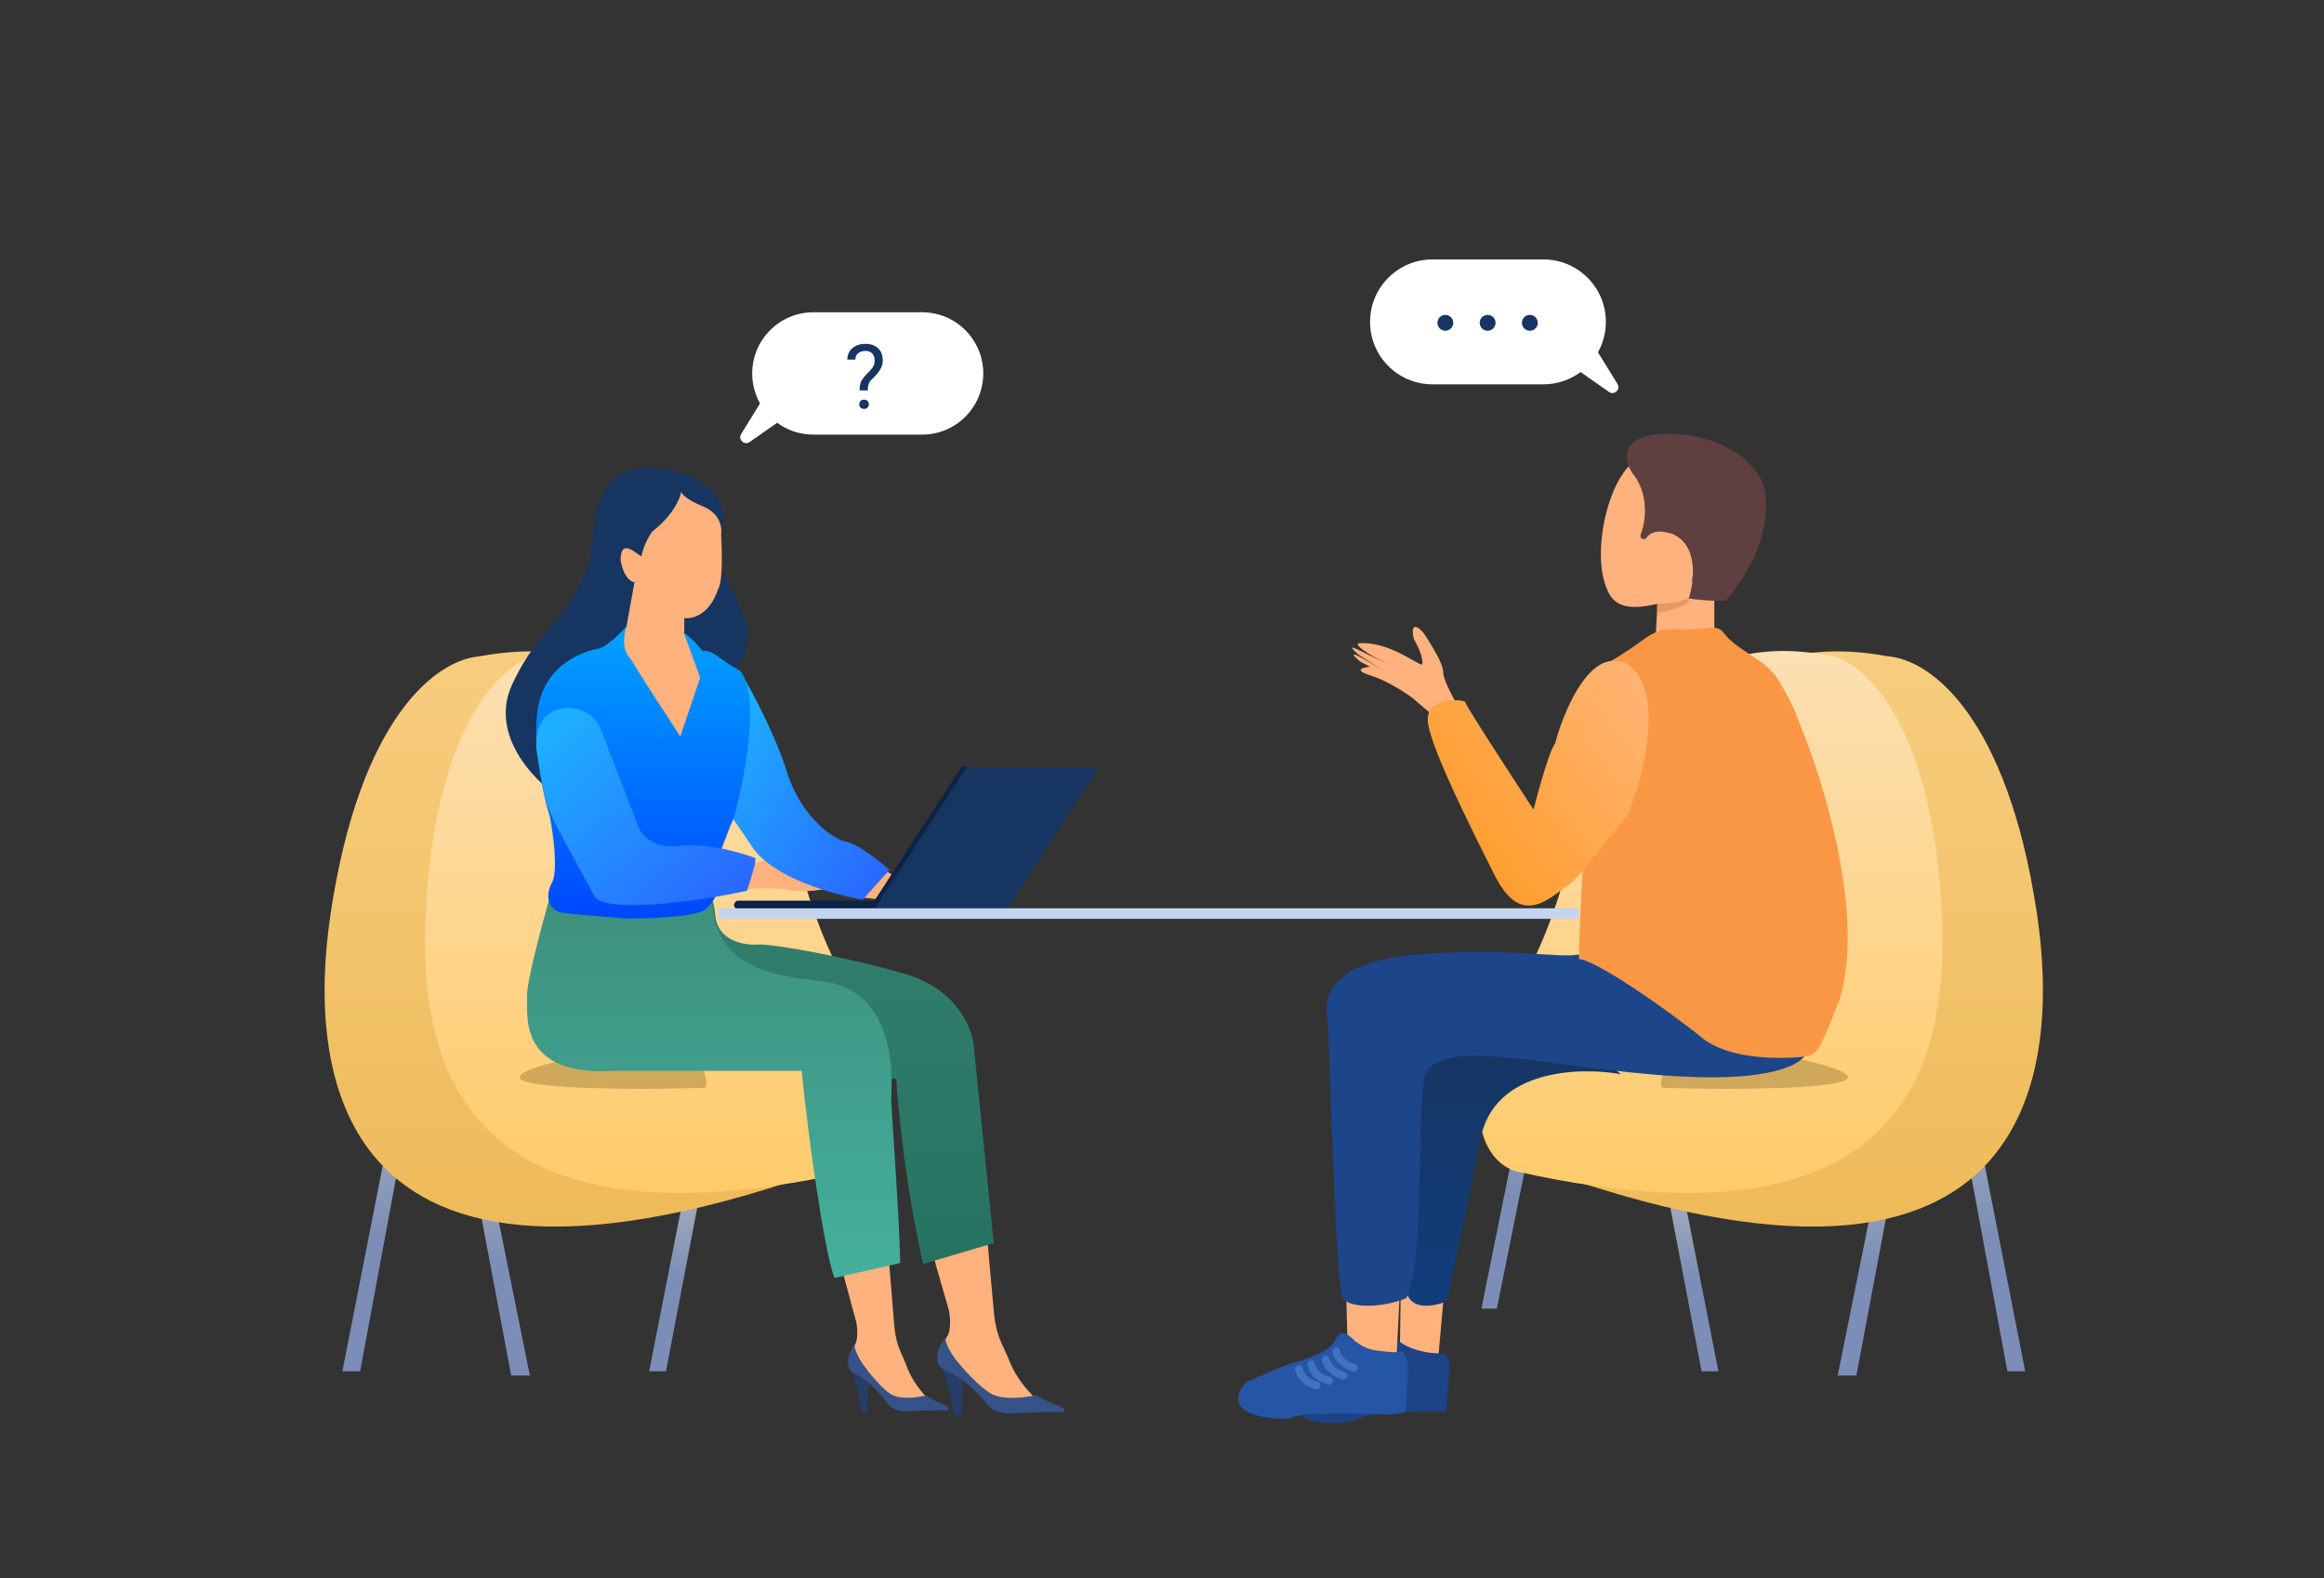 <?xml version="1.0" encoding="UTF-8"?> <svg xmlns="http://www.w3.org/2000/svg" width="299" height="203" viewBox="0 0 299 203" fill="none"><rect x="0" y="0" width="299" height="203" fill="#333333" stroke="none"/> <path d="M46.335 176.382L52.05 145.578L50.306 144.495L44.049 176.382H46.335Z" fill="url(#paint0_linear_174_712)"></path> <path d="M65.768 176.924L60.955 151.354L63.181 152.197L68.175 176.924H65.768Z" fill="url(#paint1_linear_174_712)"></path> <path d="M83.518 176.382L87.729 154.964H89.775L85.683 176.382H83.518Z" fill="url(#paint2_linear_174_712)"></path> <path d="M114.011 168.317L108.536 141.183H106.551L112.025 168.317H114.011Z" fill="url(#paint3_linear_174_712)"></path> <path d="M42.54 117.473C46.329 92.255 56.129 84.833 61.754 84.408C86.71 79.734 95.644 102.604 98.054 106.64C100.465 110.676 100.393 121.084 109.185 136.449C117.977 151.814 112.337 138.295 111.343 148.517C41.126 175.591 39.689 136.449 42.54 117.473Z" fill="url(#paint4_linear_174_712)"></path> <path d="M54.952 114.586C56.54 92.975 64.878 84.623 69.651 84.262C90.829 80.291 98.409 99.725 100.455 103.154C102.501 106.583 102.44 115.427 109.901 128.482C117.361 141.538 114.112 149.479 109.419 150.683C54.069 163.077 53.767 130.71 54.952 114.586Z" fill="url(#paint5_linear_174_712)"></path> <path d="M90.801 139.889C90.417 140.017 52.775 140.913 72.62 136.304C88.497 132.616 91.356 137.157 90.801 139.889Z" fill="#D0A85B"></path> <path d="M110.186 170.129L108.521 163.984L114.411 162.575L115.051 170.513C115.307 173.202 115.947 173.842 116.716 175.891C117.343 177.565 118.679 179.262 119.404 179.859L119.916 180.756L114.795 180.243L110.698 176.147C110.229 175.421 109.418 173.791 109.93 173.074C110.442 172.357 110.314 170.812 110.186 170.129Z" fill="#FFB27D"></path> <path d="M110.827 181.78C110.622 179.731 109.888 177.17 109.547 176.146L111.724 177.427L111.595 181.78H110.827Z" fill="#253D68"></path> <path d="M110.186 176.787C108.342 176.069 109.247 173.927 109.93 172.946C109.93 173.662 110.613 174.866 110.954 175.378C111.68 176.403 113.438 178.63 114.667 179.347C115.897 180.064 118.167 179.731 119.149 179.475C119.533 179.731 120.506 180.321 121.325 180.628C122.144 180.935 122.093 181.268 121.965 181.396C120.898 181.396 118.38 181.421 116.844 181.524C115.308 181.626 114.497 180.969 114.283 180.628C113.643 179.688 111.928 177.606 110.186 176.787Z" fill="#355389"></path> <path d="M122.09 168.565L120.057 161.483L127.059 159.805L127.888 168.967C128.216 172.07 128.984 172.804 129.915 175.163C130.677 177.092 132.282 179.04 133.151 179.724L133.769 180.754L127.665 180.208L122.751 175.511C122.186 174.677 121.206 172.801 121.81 171.969C122.414 171.136 122.249 169.354 122.09 168.565Z" fill="#FFB27D"></path> <path d="M122.725 182.036C122.46 179.708 121.51 176.799 121.068 175.634L123.885 177.09L123.719 182.036H122.725Z" fill="#253D68"></path> <path d="M121.937 176.401C119.603 175.589 120.749 173.162 121.613 172.05C121.613 172.862 122.478 174.226 122.91 174.806C123.829 175.966 126.055 178.49 127.611 179.302C129.168 180.114 132.043 179.737 133.286 179.447C133.772 179.737 135.004 180.405 136.041 180.753C137.079 181.1 137.014 181.478 136.852 181.623C135.501 181.623 132.312 181.652 130.367 181.768C128.422 181.884 127.395 181.14 127.125 180.753C126.315 179.689 124.142 177.329 121.937 176.401Z" fill="#355389"></path> <path d="M127.854 159.886L118.764 162.575C116.511 152.536 115.521 142.516 115.307 138.76H112.874L98.151 130.567L87.012 122.885L91.493 115.203C91.621 115.544 91.903 116.483 92.005 117.507C92.21 121.092 95.846 121.647 97.638 121.476C99.815 121.476 108.009 122.885 116.204 125.189C122.973 127.093 125.123 132.146 125.293 134.663L127.854 159.886Z" fill="url(#paint6_linear_174_712)"></path> <path d="M67.81 128.134C67.708 126.495 69.731 118.915 70.755 115.331C72.548 116.227 78.437 116.355 83.302 116.483C87.194 116.585 90.472 115.331 91.624 114.69C91.112 125.24 101.099 125.574 106.604 126.342C115.823 128.134 114.67 139.913 114.67 141.322C114.67 142.986 115.695 155.96 115.823 162.447C113.774 162.916 109.216 163.957 107.372 164.368C106.092 161.295 103.958 146.186 103.147 137.736H78.949C66.402 138.504 67.938 130.183 67.81 128.134Z" fill="url(#paint7_linear_174_712)"></path> <path d="M114.185 112.13C116.897 113.737 120.023 116.645 110.826 115.422C111.653 113.259 113.409 112.326 114.185 112.13Z" fill="#FFB27D"></path> <path d="M140.925 98.686H124.025L112.502 116.995H129.53C133.2 111.276 140.618 99.762 140.925 99.455C141.232 99.147 141.053 98.815 140.925 98.686Z" fill="#163561"></path> <path d="M94.833 116.995C94.117 116.483 94.534 116.014 94.833 115.843H112.502L123.769 98.559H124.409L112.502 116.995H94.833Z" fill="#0B2346"></path> <path d="M101.864 114.562C99.303 114.051 95.974 114.264 94.438 114.562L95.334 111.49L106.6 108.289L109.289 113.667C107.838 114.093 104.321 114.87 101.864 114.562Z" fill="#FFB27D"></path> <path d="M95.628 87.036C96.908 89.212 99.827 94.718 101.261 99.327C103.054 105.088 107.279 108.033 108.943 108.289C110.274 108.494 113.168 110.764 114.448 111.874L110.992 115.715C107.364 115.118 99.443 112.924 96.78 108.929C94.838 106.016 94.139 105.059 93.97 104.887L93.963 104.96C93.917 104.867 93.907 104.824 93.97 104.887L95.628 87.036Z" fill="url(#paint8_linear_174_712)"></path> <path d="M65.885 88.06C62.915 94.513 68.745 100.436 71.903 102.528L85.731 80.89L92.004 87.42C92.431 87.505 93.566 87.317 94.693 85.883C96.101 84.091 95.974 83.579 96.229 81.914C96.485 80.25 93.669 74.488 92.772 73.464C92.056 72.645 92.474 69.794 92.772 68.471C92.943 68.257 93.233 67.498 93.028 66.166C92.772 64.502 91.62 61.173 85.09 60.277C78.56 59.38 76.512 63.093 76 71.416C73.439 80.122 69.598 79.994 65.885 88.06Z" fill="#163561"></path> <path d="M76.897 83.451C78.126 83.246 80.269 80.976 80.994 80.122C80.175 81.863 80.653 83.75 81.122 84.347L87.524 94.589L88.804 87.035L88.036 81.402C88.549 81.786 89.726 82.785 90.34 83.707C92.005 83.707 92.005 84.475 95.206 86.267C97.869 89.443 95.803 100.138 94.438 105.088C93.371 107.606 91.365 112.821 91.877 113.538C92.517 114.435 92.133 115.843 90.724 116.995C89.599 117.917 83.598 118.147 80.738 118.147C78.433 117.977 73.517 117.584 72.288 117.379C70.752 117.124 69.984 115.459 71.008 113.538C71.827 112.002 71.178 107.265 70.752 105.088C69.898 102.314 68.396 95.614 69.215 91.005C70.24 85.243 75.361 83.707 76.897 83.451Z" fill="url(#paint9_linear_174_712)"></path> <path d="M69.087 96.894C70.239 104.064 70.581 103.808 71.391 105.857C72.416 107.777 74.874 112.36 76.513 115.331C78.049 117.508 89.828 115.971 96.102 114.563C96.572 113.197 97.433 110.44 97.126 110.337C96.742 110.21 91.621 108.289 87.396 108.801C84.016 109.211 82.488 107.35 82.146 106.369L77.409 94.078C76.001 89.596 67.935 89.725 69.087 96.894Z" fill="url(#paint10_linear_174_712)"></path> <path d="M83.939 68.342C86.602 66.294 87.524 64.075 87.652 63.221C87.652 63.477 88.215 64.22 90.469 65.142C92.722 66.064 92.944 68.001 92.773 68.855C92.901 70.775 93.004 74.847 92.389 75.768C91.263 79.148 89.018 79.652 88.036 79.481V81.53L90.084 87.163L87.524 94.718C85.816 92.114 82.147 86.472 81.122 84.731C79.79 83.399 80.396 81.231 80.61 80.506L81.634 74.872C81.207 74.872 80.252 74.309 79.842 72.055C79.842 68.983 82.018 71.415 82.531 71.543C82.787 70.263 83.299 69.239 83.939 68.342Z" fill="#FFB27D"></path> <path d="M258.27 176.382L252.555 145.578L254.3 144.495L260.556 176.382H258.27Z" fill="url(#paint11_linear_174_712)"></path> <path d="M238.836 176.924L243.649 151.354L241.423 152.197L236.43 176.924H238.836Z" fill="url(#paint12_linear_174_712)"></path> <path d="M221.087 176.382L216.875 154.964H214.83L218.921 176.382H221.087Z" fill="url(#paint13_linear_174_712)"></path> <path d="M190.594 168.317L196.069 141.183H198.055L192.579 168.317H190.594Z" fill="url(#paint14_linear_174_712)"></path> <path d="M262.061 117.473C258.272 92.255 248.472 84.833 242.848 84.408C217.891 79.734 208.958 102.604 206.548 106.64C204.137 110.676 204.207 121.084 195.416 136.449C186.625 151.814 192.265 138.295 193.257 148.517C263.476 175.591 264.912 136.449 262.061 117.473Z" fill="url(#paint15_linear_174_712)"></path> <path d="M249.65 114.586C248.062 92.975 239.724 84.623 234.951 84.262C213.773 80.291 206.193 99.725 204.147 103.154C202.101 106.583 202.162 115.427 194.701 128.482C187.241 141.538 190.49 149.479 195.183 150.683C250.533 163.077 250.835 130.71 249.65 114.586Z" fill="url(#paint16_linear_174_712)"></path> <path d="M213.799 139.889C214.183 140.017 251.825 140.913 231.981 136.304C216.104 132.616 213.245 137.157 213.799 139.889Z" fill="#D0A85B"></path> <path d="M184.979 175.371L185.735 166.891V163.981L180.27 162.567L180.102 173.708L184.979 175.371Z" fill="#FFB27D"></path> <path d="M185.734 174.077C182.446 174.146 180.368 172.92 179.74 172.298C179.798 172.58 179.878 173.4 179.74 174.417C179.056 176.535 172.12 176.196 167.925 176.535C163.9 178.738 167.496 180.772 167.496 181.873C167.496 182.974 172.805 183.567 174.774 182.466C176.35 181.585 182.966 181.478 186.076 181.534L186.419 176.958C186.562 176.14 186.625 174.417 185.734 174.077Z" fill="#1C4385"></path> <path d="M173.188 165.896L173.365 172.577L179.658 174.858L180.101 166.059L173.188 165.896Z" fill="#FFB27D"></path> <path d="M165.759 182.491C157.994 182.491 158.725 179.368 160.357 177.765C161.679 177.174 164.61 175.89 165.759 175.486C167.193 174.98 170.907 174.22 171.835 172.278C172.573 170.737 173.593 171.757 174.268 172.433L174.283 172.447C175.127 173.122 175.971 173.544 177.152 173.713C177.969 173.826 179.685 174.017 180.023 173.882C180.444 173.713 181.288 174.304 181.119 177.089C180.984 179.318 180.894 180.887 180.867 181.394C180.867 181.619 180.208 182.036 177.575 181.9C174.283 181.731 167.447 181.562 165.759 182.491Z" fill="#2555A5"></path> <path d="M167.109 176.083C167.165 176.589 167.7 177.72 169.388 178.192" stroke="#4271BE" stroke-linecap="round"></path> <path d="M168.715 175.492C168.771 175.998 169.305 177.13 170.994 177.602" stroke="#4271BE" stroke-linecap="round"></path> <path d="M170.57 174.816C170.626 175.322 171.161 176.453 172.849 176.926" stroke="#4271BE" stroke-linecap="round"></path> <path d="M171.92 173.803C171.976 174.31 172.511 175.441 174.199 175.914" stroke="#4271BE" stroke-linecap="round"></path> <path d="M190.502 146.389C192.262 137.52 203.251 137.207 208.526 138.158C194.378 125.528 182.999 132.615 179.078 137.738C179.388 146.697 180.246 165.05 181.193 166.796C182.141 168.543 184.861 167.916 186.102 167.384C186.835 164.08 188.742 155.257 190.502 146.389Z" fill="url(#paint17_linear_174_712)"></path> <path d="M182.428 122.772C171.78 123.645 169.988 127.743 170.876 131.412C171.214 142.876 172.057 166.042 172.731 166.99C173.575 168.176 177.453 168.346 180.91 166.99C183.102 163.348 182.428 146.067 183.102 139.29C183.776 132.514 199.122 137.511 215.984 138.443C229.475 139.189 232.679 136.325 232.595 134.801L222.477 131.412C213.506 129.108 207.722 124.296 203.001 122.772C200.892 123.28 193.854 121.835 182.428 122.772Z" fill="#1D468A"></path> <path d="M185.682 86.512C185.682 87.515 187.253 90.329 188.039 91.611L187.197 94.454L181.726 89.772C180.8 89.075 178.41 87.515 176.255 86.846C174.1 86.177 175.357 85.843 176.255 85.759C176.311 85.787 176.137 85.692 174.993 85.09C172.501 82.949 176.03 85.035 178.106 86.344L174.74 84.171C172.182 81.876 176.5 84.723 178.811 85.387C177.388 84.967 174.251 83.154 174.74 82.749C178.696 82.331 182.904 85.926 182.989 85.425C183.072 84.922 182.904 84.003 181.894 82.164C181.305 79.489 182.904 80.909 183.493 81.913C184.082 82.916 185.682 85.257 185.682 86.512Z" fill="#FFB27D"></path> <path d="M197.516 104.953C198.244 106.443 199.483 109.656 198.609 110.586C199.953 109.87 200.122 105.668 197.516 104.953Z" fill="#BC8E35"></path> <path d="M212.881 84.204L213.453 74.225L220.563 75.013V84.467L212.881 84.204Z" fill="#FFB27D"></path> <path d="M211.1 82.499C209.568 83.673 207.249 85.018 205.78 85.959L203.827 108.528C203.601 112.149 203.148 120.183 203.148 123.349C205.185 123.433 214.183 129.58 218.936 133.454C222.274 136.174 228.469 136.282 232.154 135.908C233.035 135.818 233.799 135.292 234.184 134.495C234.763 133.295 235.646 131.282 236.761 128.318C239.885 117.538 234.611 100.415 231.584 93.2C231.11 91.849 230.293 89.751 228.61 87.18C227.022 84.754 223.395 83.648 221.683 81.308C221.254 80.722 220.509 80.688 219.79 80.788C218.444 80.975 216.506 80.959 214.868 80.925C213.53 80.896 212.161 81.685 211.1 82.499Z" fill="#F99744"></path> <path d="M206.826 85.098C203.385 85.974 200.895 92.477 200.08 95.62C199.405 96.361 197.944 101.596 197.297 104.122C194.345 99.632 188.46 90.587 188.527 90.317C188.612 89.981 183.215 89.391 183.721 93.01C184.226 96.63 189.961 107.91 192.238 112.456C194.514 117.001 196.875 117.422 200.08 115.066C203.284 112.708 201.682 114.392 209.524 104.712C214.752 90.485 211.126 84.004 206.826 85.098Z" fill="url(#paint18_linear_174_712)"></path> <path d="M217.36 76.913L213.441 77.616C210.297 78.355 208.109 78.342 207.019 76.345C204.008 70.83 207.96 57.483 212.427 58.976H212.596C214.596 62.365 218.579 69.245 218.511 69.652C218.443 70.058 217.67 74.654 217.36 76.913Z" fill="#FFB27D"></path> <path d="M213.933 55.807C208.262 56.076 208.957 59.277 210.013 60.844C212.239 63.583 211.724 67.062 211.083 68.782C211.006 68.991 211.096 69.229 211.299 69.32C211.51 69.415 211.753 69.309 211.885 69.119C212.247 68.598 213.093 68.013 215.1 68.651C218.57 70.061 217.992 74.807 217.269 76.962C217.936 77.101 219.821 77.297 222.023 77.297C226.443 72.093 227.61 67.224 227.11 63.362C226.609 59.501 221.022 55.471 213.933 55.807Z" fill="#5F3F3F"></path> <path d="M217.296 76.914C215.965 77.528 214.01 77.682 213.199 77.682V78.834C214.735 78.578 217.706 77.835 217.296 76.914Z" fill="#E79964"></path> <path d="M203.14 116.823H92.412V118.181H203.14V116.823Z" fill="#C3D5EF"></path> <path fill-rule="evenodd" clip-rule="evenodd" d="M104.646 40.164C100.301 40.164 96.777 43.687 96.777 48.033C96.777 49.434 97.144 50.751 97.786 51.89L95.355 55.821C94.916 56.531 95.766 57.333 96.45 56.853L99.986 54.374C101.29 55.334 102.902 55.902 104.646 55.902H118.636C122.982 55.902 126.505 52.379 126.505 48.033C126.505 43.687 122.982 40.164 118.636 40.164H104.646Z" fill="white"></path> <path d="M111.641 50.22H110.595C110.598 49.86 110.63 49.565 110.69 49.337C110.754 49.104 110.856 48.892 110.999 48.701C111.141 48.51 111.331 48.292 111.568 48.048C111.74 47.872 111.897 47.707 112.04 47.553C112.186 47.396 112.304 47.227 112.394 47.047C112.485 46.863 112.529 46.644 112.529 46.389C112.529 46.13 112.482 45.907 112.389 45.719C112.299 45.532 112.164 45.388 111.984 45.286C111.807 45.185 111.588 45.134 111.326 45.134C111.108 45.134 110.902 45.174 110.707 45.253C110.512 45.331 110.354 45.453 110.234 45.618C110.115 45.779 110.052 45.991 110.049 46.254H109.008C109.015 45.83 109.121 45.466 109.323 45.163C109.529 44.859 109.807 44.626 110.155 44.465C110.504 44.304 110.894 44.223 111.326 44.223C111.802 44.223 112.207 44.309 112.541 44.482C112.878 44.654 113.135 44.902 113.311 45.224C113.488 45.543 113.575 45.922 113.575 46.361C113.575 46.698 113.506 47.01 113.367 47.295C113.233 47.576 113.058 47.84 112.844 48.088C112.631 48.335 112.404 48.572 112.164 48.797C111.958 48.988 111.819 49.203 111.747 49.444C111.676 49.684 111.641 49.942 111.641 50.22ZM110.549 52.003C110.549 51.834 110.602 51.692 110.707 51.575C110.812 51.459 110.964 51.401 111.162 51.401C111.365 51.401 111.519 51.459 111.624 51.575C111.729 51.692 111.781 51.834 111.781 52.003C111.781 52.164 111.729 52.303 111.624 52.419C111.519 52.535 111.365 52.594 111.162 52.594C110.964 52.594 110.812 52.535 110.707 52.419C110.602 52.303 110.549 52.164 110.549 52.003Z" fill="#163561"></path> <path fill-rule="evenodd" clip-rule="evenodd" d="M198.575 33.37C203.01 33.37 206.606 36.966 206.606 41.401C206.606 42.823 206.236 44.158 205.588 45.317L208.098 49.376C208.537 50.086 207.687 50.888 207.004 50.409L203.359 47.852C202.022 48.844 200.367 49.431 198.575 49.431H184.298C179.863 49.431 176.268 45.836 176.268 41.401C176.268 36.966 179.863 33.37 184.298 33.37H198.575Z" fill="white"></path> <path d="M185.956 42.541C186.519 42.541 186.975 42.085 186.975 41.522C186.975 40.959 186.519 40.503 185.956 40.503C185.394 40.503 184.938 40.959 184.938 41.522C184.938 42.085 185.394 42.541 185.956 42.541Z" fill="#163561"></path> <path d="M191.392 42.541C191.955 42.541 192.411 42.085 192.411 41.522C192.411 40.959 191.955 40.503 191.392 40.503C190.829 40.503 190.373 40.959 190.373 41.522C190.373 42.085 190.829 42.541 191.392 42.541Z" fill="#163561"></path> <path d="M196.828 42.541C197.39 42.541 197.847 42.085 197.847 41.522C197.847 40.959 197.39 40.503 196.828 40.503C196.265 40.503 195.809 40.959 195.809 41.522C195.809 42.085 196.265 42.541 196.828 42.541Z" fill="#163561"></path> <defs> <linearGradient id="paint0_linear_174_712" x1="44.021" y1="177.241" x2="45.258" y2="143.302" gradientUnits="userSpaceOnUse"> <stop offset="0.55" stop-color="#7C8DB7"></stop> <stop offset="1" stop-color="#A1ACBB"></stop> </linearGradient> <linearGradient id="paint1_linear_174_712" x1="60.93" y1="177.612" x2="61.811" y2="150.389" gradientUnits="userSpaceOnUse"> <stop offset="0.55" stop-color="#7C8DB7"></stop> <stop offset="1" stop-color="#A1ACBB"></stop> </linearGradient> <linearGradient id="paint2_linear_174_712" x1="83.496" y1="176.96" x2="84.21" y2="154.154" gradientUnits="userSpaceOnUse"> <stop offset="0.55" stop-color="#7C8DB7"></stop> <stop offset="1" stop-color="#A1ACBB"></stop> </linearGradient> <linearGradient id="paint3_linear_174_712" x1="106.525" y1="169.047" x2="107.485" y2="140.16" gradientUnits="userSpaceOnUse"> <stop offset="0.55" stop-color="#7C8DB7"></stop> <stop offset="1" stop-color="#A1ACBB"></stop> </linearGradient> <linearGradient id="paint4_linear_174_712" x1="77.901" y1="83.781" x2="77.901" y2="157.763" gradientUnits="userSpaceOnUse"> <stop stop-color="#F7CD7E"></stop> <stop offset="1" stop-color="#EEBA59"></stop> </linearGradient> <linearGradient id="paint5_linear_174_712" x1="83.728" y1="83.73" x2="83.728" y2="153.31" gradientUnits="userSpaceOnUse"> <stop stop-color="#FBE0B3"></stop> <stop offset="1" stop-color="#FFCB6A"></stop> </linearGradient> <linearGradient id="paint6_linear_174_712" x1="107.433" y1="115.203" x2="107.433" y2="162.575" gradientUnits="userSpaceOnUse"> <stop stop-color="#337F6D"></stop> <stop offset="1" stop-color="#267361"></stop> </linearGradient> <linearGradient id="paint7_linear_174_712" x1="91.815" y1="114.69" x2="91.815" y2="164.368" gradientUnits="userSpaceOnUse"> <stop stop-color="#3D8F7D"></stop> <stop offset="1" stop-color="#44B09D"></stop> </linearGradient> <linearGradient id="paint8_linear_174_712" x1="97.509" y1="87.999" x2="120.476" y2="104.37" gradientUnits="userSpaceOnUse"> <stop stop-color="#1DAEFF"></stop> <stop offset="1" stop-color="#2A66FF"></stop> </linearGradient> <linearGradient id="paint9_linear_174_712" x1="82.738" y1="80.122" x2="82.738" y2="118.147" gradientUnits="userSpaceOnUse"> <stop stop-color="#00A3FE"></stop> <stop offset="1" stop-color="#0047FE"></stop> </linearGradient> <linearGradient id="paint10_linear_174_712" x1="73.901" y1="91.898" x2="95.283" y2="115.585" gradientUnits="userSpaceOnUse"> <stop stop-color="#1DAEFF"></stop> <stop offset="1" stop-color="#2A66FF"></stop> </linearGradient> <linearGradient id="paint11_linear_174_712" x1="260.585" y1="177.241" x2="259.348" y2="143.302" gradientUnits="userSpaceOnUse"> <stop offset="0.55" stop-color="#7C8DB7"></stop> <stop offset="1" stop-color="#A1ACBB"></stop> </linearGradient> <linearGradient id="paint12_linear_174_712" x1="243.675" y1="177.612" x2="242.793" y2="150.389" gradientUnits="userSpaceOnUse"> <stop offset="0.55" stop-color="#7C8DB7"></stop> <stop offset="1" stop-color="#A1ACBB"></stop> </linearGradient> <linearGradient id="paint13_linear_174_712" x1="221.109" y1="176.96" x2="220.395" y2="154.154" gradientUnits="userSpaceOnUse"> <stop offset="0.55" stop-color="#7C8DB7"></stop> <stop offset="1" stop-color="#A1ACBB"></stop> </linearGradient> <linearGradient id="paint14_linear_174_712" x1="198.08" y1="169.047" x2="197.12" y2="140.16" gradientUnits="userSpaceOnUse"> <stop offset="0.55" stop-color="#7C8DB7"></stop> <stop offset="1" stop-color="#A1ACBB"></stop> </linearGradient> <linearGradient id="paint15_linear_174_712" x1="226.7" y1="83.781" x2="226.7" y2="157.763" gradientUnits="userSpaceOnUse"> <stop stop-color="#F7CD7E"></stop> <stop offset="1" stop-color="#EEBA59"></stop> </linearGradient> <linearGradient id="paint16_linear_174_712" x1="220.875" y1="83.73" x2="220.875" y2="153.31" gradientUnits="userSpaceOnUse"> <stop stop-color="#FBE0B3"></stop> <stop offset="1" stop-color="#FFCB6A"></stop> </linearGradient> <linearGradient id="paint17_linear_174_712" x1="193.799" y1="131.091" x2="193.799" y2="167.944" gradientUnits="userSpaceOnUse"> <stop stop-color="#163561"></stop> <stop offset="1" stop-color="#113D7B"></stop> </linearGradient> <linearGradient id="paint18_linear_174_712" x1="210" y1="87.796" x2="185.289" y2="107.001" gradientUnits="userSpaceOnUse"> <stop stop-color="#FFB372"></stop> <stop offset="1" stop-color="#FF9D2B"></stop> </linearGradient> </defs> </svg> 